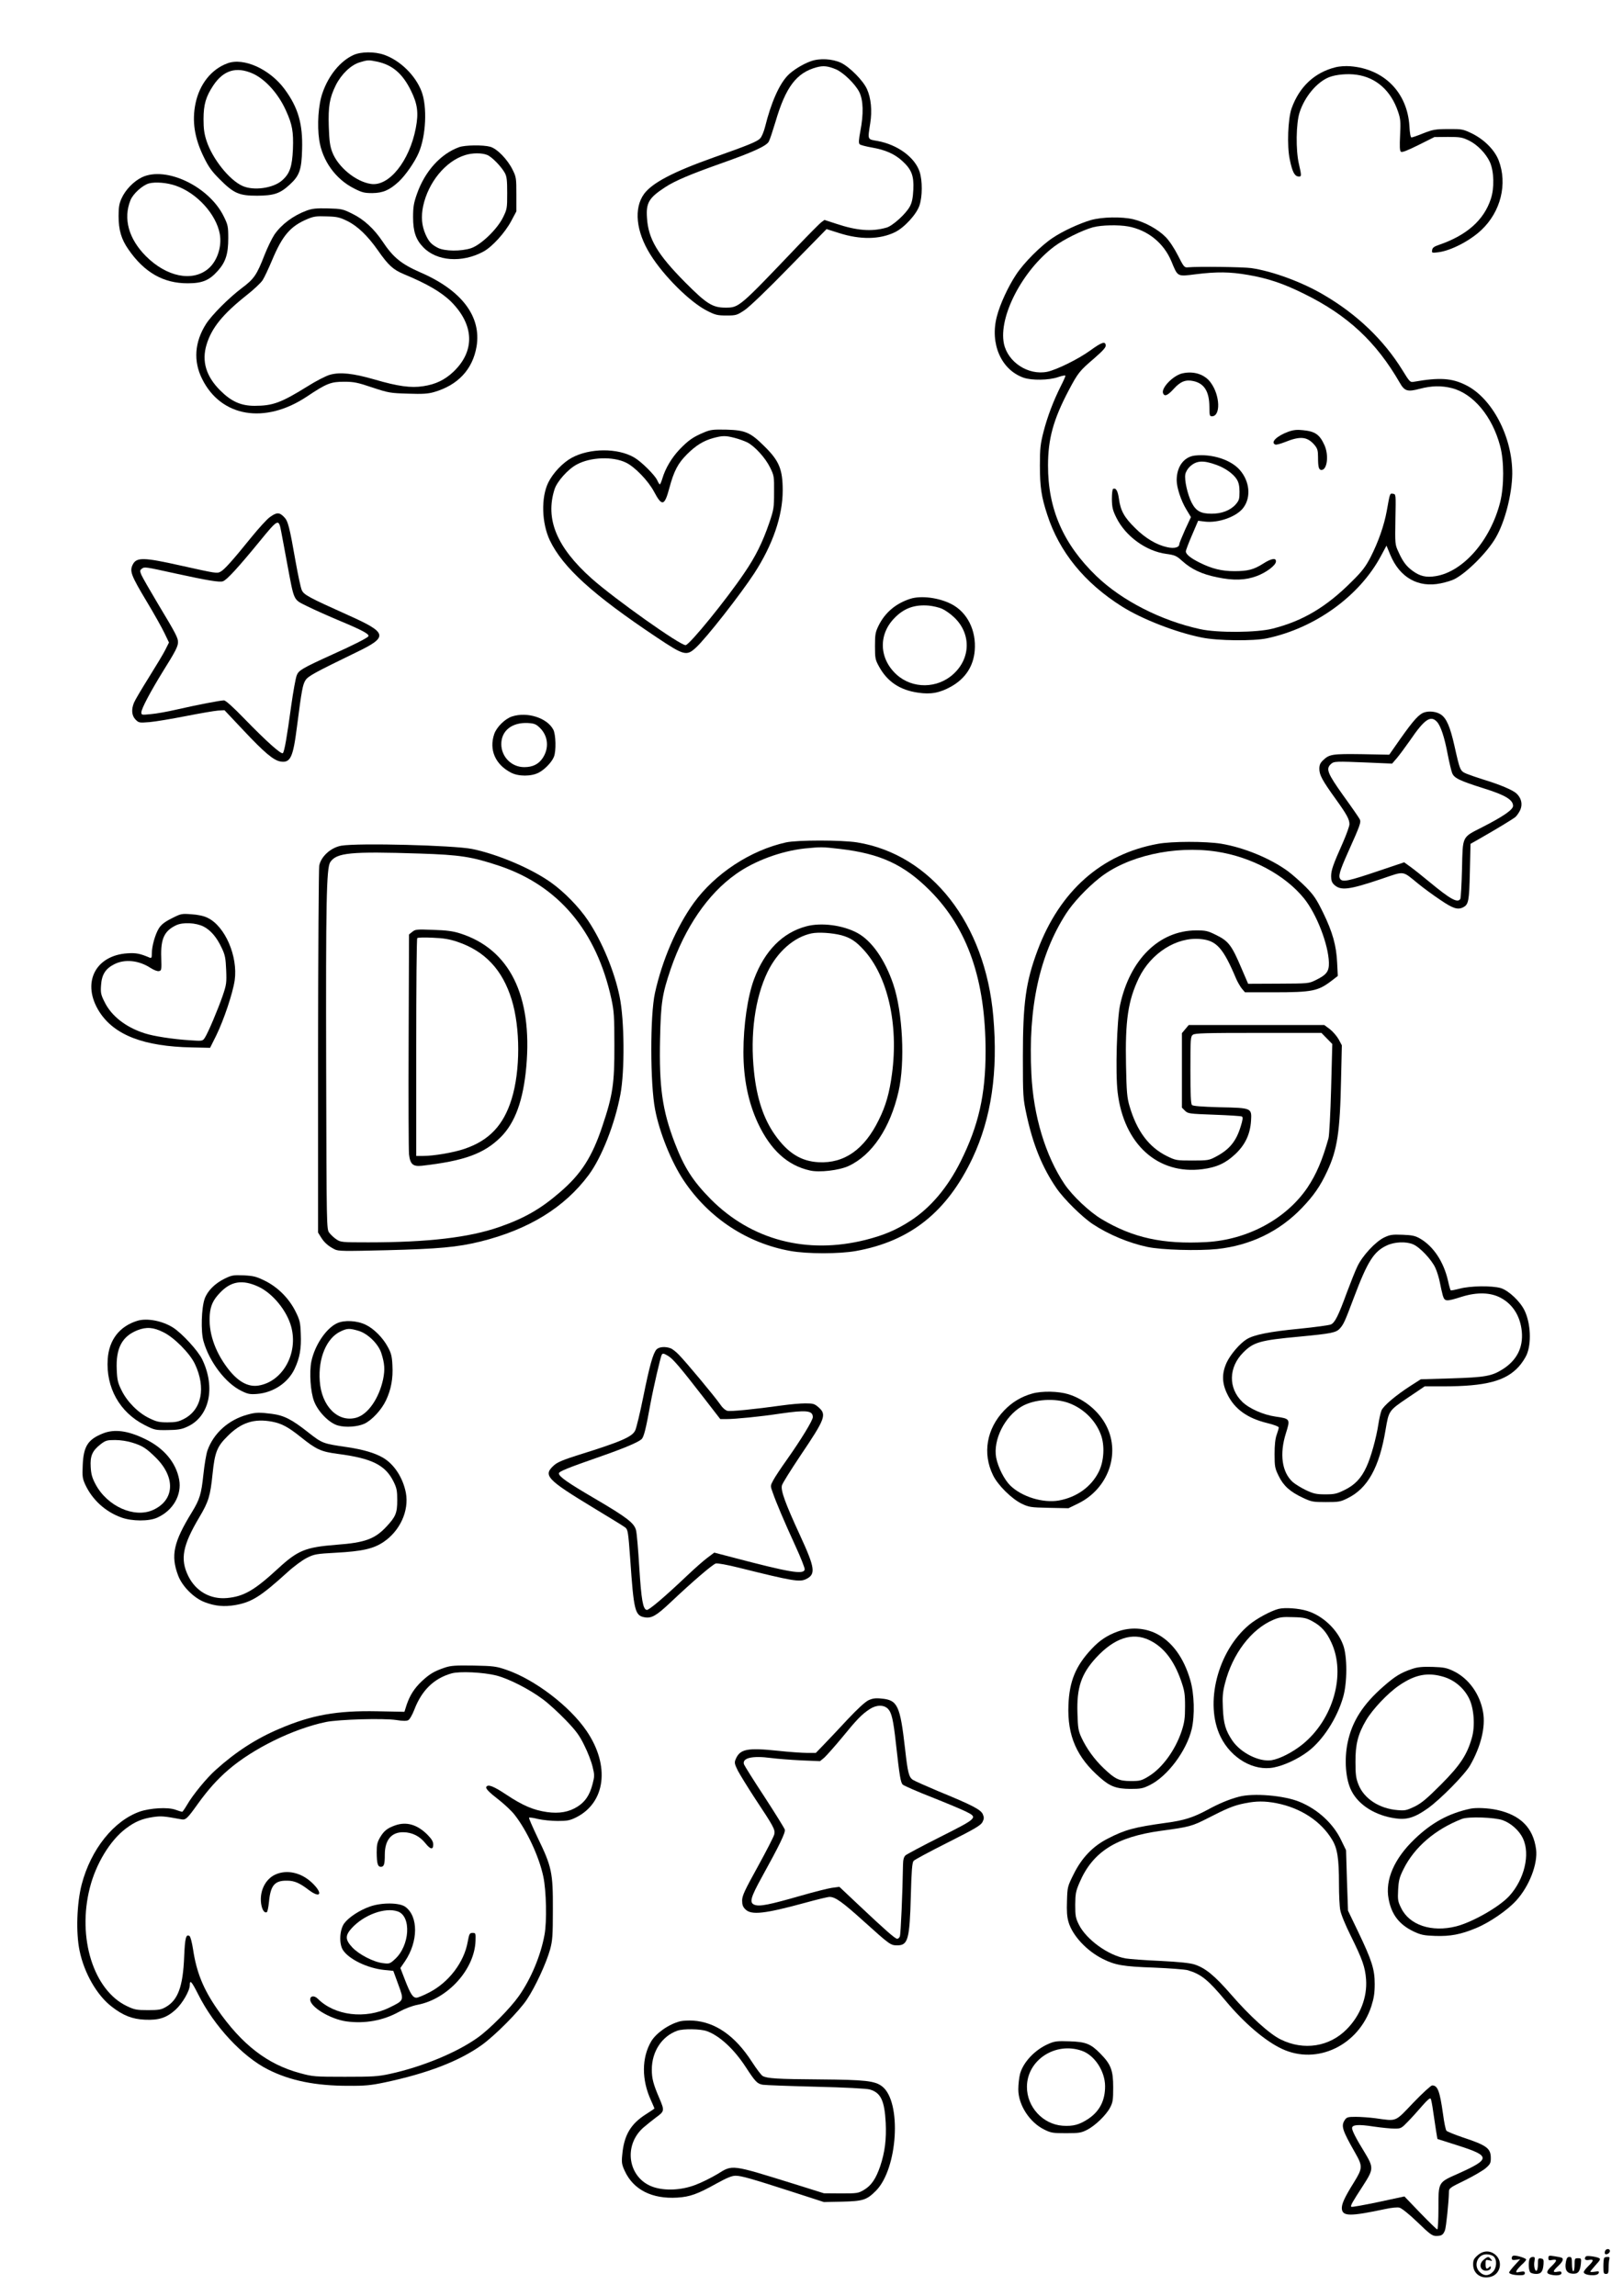 <?xml version="1.0" standalone="no"?>
<!DOCTYPE svg PUBLIC "-//W3C//DTD SVG 20010904//EN"
 "http://www.w3.org/TR/2001/REC-SVG-20010904/DTD/svg10.dtd">
<svg version="1.0" xmlns="http://www.w3.org/2000/svg"
 width="1240pt" height="1754pt" viewBox="0 0 1240 1754"
 preserveAspectRatio="xMidYMid meet">

<g transform="translate(0,1754) scale(0.1,-0.1)"
fill="#000000" stroke="none">
<path d="M2701 17120 c-101 -46 -191 -156 -237 -290 -32 -90 -42 -245 -25
-360 24 -158 125 -299 267 -370 59 -30 77 -35 138 -35 82 1 131 22 202 87 51
47 124 152 153 221 56 130 66 351 22 468 -47 123 -162 236 -285 280 -74 26
-177 25 -235 -1z m181 -51 c116 -25 194 -91 258 -222 50 -101 59 -169 37 -284
-48 -253 -205 -449 -343 -428 -115 17 -251 128 -295 242 -18 47 -23 84 -27
194 -5 159 6 221 54 319 42 83 115 154 183 174 58 18 68 19 133 5z"/>
<path d="M6194 17072 c-60 -21 -139 -70 -176 -109 -66 -69 -127 -208 -173
-393 -9 -35 -25 -75 -37 -87 -23 -25 -93 -53 -353 -145 -310 -110 -471 -194
-534 -279 -80 -110 -62 -287 47 -462 103 -166 306 -367 436 -432 61 -31 78
-35 146 -35 74 0 80 2 139 41 36 24 174 156 343 330 l283 289 95 -30 c162 -52
311 -50 427 6 71 34 166 137 188 205 23 68 23 190 1 257 -37 111 -169 207
-321 235 -80 14 -76 6 -56 137 15 95 6 190 -25 259 -29 65 -131 168 -198 201
-66 31 -164 37 -232 12z m194 -62 c58 -26 146 -112 177 -173 31 -63 34 -166 8
-300 -12 -64 -14 -90 -5 -99 6 -6 48 -17 94 -25 103 -18 173 -49 232 -103 71
-65 89 -113 84 -218 -3 -62 -10 -99 -26 -128 -28 -55 -133 -151 -180 -163
-113 -32 -225 -23 -384 30 l-89 29 -27 -20 c-14 -12 -94 -92 -176 -178 -449
-471 -449 -472 -553 -472 -99 0 -144 28 -309 194 -210 212 -281 330 -291 492
-8 115 15 153 139 234 73 48 188 97 422 180 247 87 353 135 370 169 8 14 30
82 51 151 78 266 160 374 314 416 52 14 86 10 149 -16z"/>
<path d="M1737 17056 c-122 -45 -212 -158 -243 -305 -28 -135 -9 -264 63 -411
37 -76 61 -109 122 -170 108 -108 148 -125 286 -125 128 1 174 16 249 85 74
68 90 113 94 267 6 197 -30 321 -133 461 -113 154 -314 245 -438 198z m192
-77 c96 -42 197 -153 255 -282 49 -107 59 -162 54 -297 -6 -134 -24 -187 -84
-239 -67 -59 -217 -80 -302 -41 -100 45 -228 206 -273 341 -19 57 -24 96 -24
169 0 112 18 172 75 258 78 116 175 145 299 91z"/>
<path d="M10203 17026 c-160 -40 -276 -149 -335 -314 -28 -79 -36 -288 -14
-390 19 -93 36 -126 64 -130 27 -4 27 4 6 95 -25 106 -22 310 5 394 39 121
133 233 227 270 52 20 142 28 209 18 149 -21 262 -121 316 -281 19 -55 21 -77
16 -180 -4 -86 -3 -119 6 -127 9 -7 47 8 134 51 l122 61 103 1 c94 0 110 -3
160 -27 66 -32 131 -100 161 -165 32 -72 35 -199 7 -282 -53 -162 -185 -278
-395 -350 -38 -13 -51 -22 -53 -40 -4 -22 -2 -23 46 -17 95 11 244 88 331 171
147 139 200 352 131 531 -31 80 -111 160 -205 206 -67 32 -75 34 -180 33 -99
0 -118 -4 -190 -32 -44 -18 -85 -32 -91 -32 -7 0 -13 33 -16 88 -16 256 -194
436 -451 456 -35 3 -84 0 -114 -8z"/>
<path d="M3508 16416 c-141 -51 -261 -183 -322 -356 -25 -71 -30 -100 -30
-180 0 -108 21 -170 77 -228 103 -108 297 -122 460 -34 67 36 164 143 212 232
l40 75 0 130 c0 123 -1 133 -29 189 -39 79 -119 161 -171 175 -54 15 -192 13
-237 -3z m215 -60 c36 -15 106 -87 134 -137 15 -28 18 -56 18 -154 0 -116 -1
-123 -32 -186 -45 -91 -168 -209 -244 -235 -77 -25 -201 -24 -254 3 -50 26
-69 47 -94 103 -29 67 -35 134 -18 216 39 181 171 343 320 389 55 18 130 18
170 1z"/>
<path d="M1085 16186 c-63 -30 -127 -96 -156 -161 -18 -39 -23 -68 -23 -135 0
-107 21 -178 75 -255 121 -176 268 -260 454 -259 110 0 164 22 229 95 60 67
80 129 80 250 0 89 -3 102 -34 165 -111 229 -441 387 -625 300z m259 -65 c161
-56 307 -217 335 -367 18 -96 -19 -209 -88 -267 -122 -102 -318 -62 -477 97
-131 132 -174 286 -117 427 19 48 91 114 141 128 49 13 139 6 206 -18z"/>
<path d="M2342 15931 c-102 -38 -192 -105 -246 -184 -19 -29 -53 -99 -75 -155
-59 -152 -80 -183 -174 -253 -100 -76 -228 -204 -273 -274 -87 -137 -98 -283
-30 -419 144 -292 480 -349 801 -135 151 101 183 113 285 113 73 0 103 -6 215
-44 124 -41 137 -43 272 -47 113 -4 153 -1 199 12 183 53 295 173 325 348 38
229 -113 430 -431 567 -145 64 -206 113 -289 238 -63 94 -142 167 -229 209
-72 36 -81 38 -186 41 -90 2 -121 -1 -164 -17z m311 -79 c79 -39 156 -113 234
-224 80 -115 117 -148 198 -182 177 -73 288 -138 361 -210 178 -178 185 -378
17 -537 -65 -61 -135 -95 -229 -109 -94 -15 -194 -1 -372 51 -166 48 -265 58
-342 36 -31 -9 -107 -48 -170 -88 -203 -126 -266 -149 -405 -149 -104 0 -178
33 -263 118 -108 108 -142 223 -104 349 39 129 124 233 305 377 54 42 109 94
123 115 14 21 46 90 73 154 79 188 139 259 270 314 48 20 69 23 147 20 79 -2
100 -7 157 -35z"/>
<path d="M8335 15859 c-86 -25 -215 -84 -292 -136 -89 -59 -219 -188 -280
-281 -61 -92 -123 -226 -147 -320 -54 -207 33 -407 204 -467 62 -22 194 -20
263 4 32 11 57 16 57 10 0 -5 -16 -41 -36 -80 -56 -112 -101 -230 -131 -346
-24 -94 -28 -127 -28 -258 0 -163 11 -239 56 -376 92 -285 285 -522 571 -702
154 -97 411 -197 609 -237 120 -25 396 -28 499 -6 368 78 707 323 870 628 l43
80 29 -70 c72 -174 214 -254 386 -218 39 8 85 22 104 32 96 49 255 209 317
319 70 121 123 332 125 485 2 282 -154 580 -356 679 -107 53 -200 59 -394 25
-30 -6 -33 -3 -89 88 -142 230 -345 425 -597 573 -166 99 -394 183 -558 207
-66 9 -404 13 -484 6 -27 -3 -32 3 -76 90 -29 57 -66 113 -95 142 -58 59 -159
114 -246 135 -90 21 -238 18 -324 -6z m286 -49 c149 -28 271 -127 329 -267 49
-119 43 -116 185 -98 162 20 261 19 400 -5 151 -26 269 -65 430 -145 331 -163
549 -366 729 -678 37 -65 59 -72 153 -47 91 24 168 25 246 5 163 -42 308 -215
368 -441 31 -114 31 -305 1 -428 -73 -292 -282 -533 -493 -567 -72 -12 -120
-1 -176 40 -48 35 -75 70 -109 146 -26 56 -26 60 -23 248 4 192 4 192 -18 195
-25 4 -23 8 -48 -131 -20 -110 -64 -236 -123 -352 -38 -73 -64 -108 -142 -185
-196 -197 -377 -304 -607 -362 -120 -31 -422 -33 -553 -4 -299 65 -599 218
-794 406 -252 243 -370 513 -369 845 0 203 41 351 158 573 71 134 83 149 193
243 71 62 92 86 90 102 -4 32 -31 23 -118 -40 -91 -66 -255 -147 -329 -163
-145 -29 -301 73 -331 215 -42 205 140 557 383 741 71 54 217 126 298 148 64
17 194 20 270 6z"/>
<path d="M9034 14688 c-70 -15 -164 -112 -148 -152 11 -28 36 -17 83 35 50 55
90 71 149 58 83 -18 121 -80 122 -196 0 -65 2 -73 19 -73 68 0 63 159 -8 256
-45 64 -130 92 -217 72z"/>
<path d="M9845 14243 c-89 -32 -142 -83 -101 -99 7 -3 40 6 73 19 118 48 171
42 226 -22 23 -28 27 -42 27 -96 0 -72 6 -95 26 -95 44 0 58 112 23 190 -37
81 -71 105 -165 114 -43 5 -72 2 -109 -11z"/>
<path d="M9128 14060 c-83 -10 -138 -85 -138 -188 0 -56 33 -157 74 -224 l35
-58 -45 -97 c-24 -54 -44 -103 -44 -110 0 -25 -39 -35 -92 -23 -80 17 -167 68
-244 145 -84 82 -113 134 -125 224 -9 62 -22 85 -44 77 -6 -1 -10 -36 -10 -78
1 -64 6 -85 34 -142 70 -142 226 -256 381 -277 66 -9 79 -15 121 -53 72 -65
151 -102 269 -126 124 -26 216 -23 303 10 71 27 141 79 145 108 5 33 -33 28
-98 -14 -71 -45 -116 -57 -220 -57 -96 0 -172 19 -264 65 -69 34 -106 64 -106
86 0 8 21 64 47 124 l47 110 48 -6 c106 -14 251 38 300 109 57 80 45 198 -28
283 -68 80 -214 127 -346 112z m168 -72 c66 -24 129 -69 154 -111 14 -23 20
-50 20 -94 0 -55 -3 -66 -30 -97 -40 -45 -108 -71 -185 -70 -81 0 -118 21
-151 85 -31 62 -56 172 -48 216 3 17 18 43 33 57 51 49 104 52 207 14z"/>
<path d="M5379 14237 c-84 -35 -119 -60 -186 -129 -61 -64 -110 -146 -133
-225 -7 -24 -16 -43 -19 -43 -3 0 -12 14 -20 32 -18 39 -120 141 -175 173
-126 74 -340 73 -478 -2 -69 -38 -143 -116 -179 -189 -56 -114 -51 -309 12
-442 99 -206 327 -414 814 -739 211 -141 230 -146 301 -81 80 73 342 408 447
569 141 217 217 439 217 632 0 162 -27 227 -139 337 -107 107 -147 124 -291
128 -102 2 -121 0 -171 -21z m234 -42 c32 -8 75 -24 96 -34 58 -30 138 -118
174 -191 31 -63 32 -69 31 -190 0 -118 -2 -132 -37 -235 -51 -148 -104 -256
-191 -383 -137 -203 -414 -543 -447 -550 -36 -7 -545 354 -720 510 -266 238
-355 453 -282 681 19 59 102 153 170 189 105 57 276 63 376 14 68 -33 170
-139 214 -222 61 -115 80 -110 117 28 35 131 66 189 135 258 67 67 127 104
201 124 71 19 94 19 163 1z"/>
<path d="M2062 13590 c-23 -16 -87 -87 -144 -157 -139 -172 -205 -246 -233
-260 -27 -15 -35 -13 -301 46 -290 65 -342 66 -371 6 -23 -49 -12 -80 108
-280 56 -93 117 -202 136 -242 l34 -71 -27 -54 c-14 -29 -72 -125 -127 -213
-55 -88 -106 -174 -113 -192 -22 -52 -18 -100 12 -130 25 -25 28 -25 107 -19
45 4 170 25 277 46 107 21 218 40 245 42 l50 3 147 -156 c159 -169 228 -227
281 -236 76 -12 96 30 126 267 36 281 44 321 65 354 21 32 69 58 390 214 245
118 238 148 -64 283 -305 137 -340 156 -355 193 -8 19 -28 113 -45 208 -49
278 -59 319 -91 350 -35 36 -56 35 -107 -2z m87 -114 c5 -28 26 -136 45 -241
55 -293 45 -272 151 -325 50 -25 164 -76 255 -114 170 -71 225 -101 214 -117
-7 -12 -121 -70 -269 -136 -237 -108 -263 -123 -278 -162 -8 -20 -27 -124 -42
-231 -33 -242 -52 -351 -64 -363 -12 -12 -127 91 -293 262 -87 90 -144 141
-157 141 -26 0 -204 -34 -361 -70 -69 -16 -158 -32 -197 -35 -70 -7 -73 -7
-73 13 0 28 68 156 164 312 97 155 116 192 116 225 0 33 -17 66 -153 292 -62
104 -119 203 -127 222 -12 30 -12 35 4 47 21 15 21 15 258 -37 243 -53 337
-69 362 -59 30 11 116 105 275 299 149 182 150 182 170 77z"/>
<path d="M6955 12966 c-110 -35 -193 -105 -242 -204 -25 -51 -28 -68 -28 -157
0 -92 2 -104 30 -155 63 -116 159 -181 298 -201 99 -15 166 -2 253 46 109 61
171 155 181 275 13 154 -57 294 -179 356 -96 49 -231 66 -313 40z m242 -76
c23 -10 65 -39 92 -65 131 -123 129 -312 -5 -434 -122 -112 -312 -114 -433 -5
-134 121 -142 305 -18 432 73 76 154 105 262 96 33 -3 79 -14 102 -24z"/>
<path d="M10885 12099 c-42 -12 -83 -57 -185 -201 l-86 -123 -209 4 c-226 3
-249 0 -297 -47 -21 -20 -28 -35 -28 -65 0 -47 23 -89 126 -232 84 -117 104
-154 104 -191 0 -14 -22 -76 -49 -138 -77 -173 -91 -213 -91 -260 0 -31 6 -48
23 -64 50 -47 112 -40 361 44 183 62 156 65 282 -37 39 -32 114 -87 168 -123
98 -67 134 -78 176 -56 40 21 45 48 50 269 l5 215 60 34 c142 81 262 154 283
171 12 11 29 36 38 56 18 44 7 89 -30 124 -28 26 -127 68 -249 105 -48 15
-106 35 -131 45 -51 22 -51 23 -95 219 -32 140 -59 204 -101 233 -31 22 -86
30 -125 18z m93 -72 c29 -31 58 -117 83 -251 12 -61 27 -125 34 -142 16 -38
54 -57 247 -118 160 -50 218 -86 218 -132 0 -29 -75 -81 -236 -163 -156 -80
-148 -62 -154 -319 -3 -119 -9 -223 -13 -229 -21 -33 -77 -1 -232 127 -50 41
-114 93 -143 114 l-54 39 -196 -66 c-228 -77 -272 -86 -291 -63 -18 21 -6 62
56 201 95 212 104 235 91 258 -6 12 -62 93 -125 180 -121 170 -135 204 -94
241 23 21 37 21 281 11 l186 -8 38 44 c20 24 64 84 98 132 111 163 158 195
206 144z"/>
<path d="M3912 12067 c-53 -17 -118 -81 -136 -134 -41 -120 8 -233 128 -295
57 -30 155 -30 212 0 45 23 100 80 116 121 18 43 15 171 -5 208 -47 89 -199
138 -315 100z m213 -87 c63 -62 72 -154 21 -231 -32 -47 -76 -69 -141 -69 -97
0 -175 79 -175 176 0 102 81 167 203 161 49 -3 62 -8 92 -37z"/>
<path d="M6005 11105 c-271 -60 -542 -238 -705 -463 -131 -182 -241 -437 -296
-687 -38 -172 -37 -694 1 -890 33 -175 125 -403 219 -543 191 -286 484 -479
816 -538 128 -23 372 -23 500 0 416 75 696 299 891 711 143 305 195 657 158
1080 -61 710 -474 1238 -1040 1330 -120 19 -457 19 -544 0z m415 -50 c307 -36
488 -120 686 -319 288 -290 424 -682 424 -1228 0 -330 -53 -565 -191 -841 -99
-198 -229 -352 -381 -451 -109 -71 -203 -111 -344 -147 -450 -113 -873 -2
-1184 311 -138 140 -203 242 -276 433 -94 247 -119 425 -111 792 6 276 16 340
82 535 109 316 283 571 496 722 142 102 346 177 529 197 125 12 134 12 270 -4z"/>
<path d="M6160 10464 c-181 -48 -318 -187 -399 -404 -49 -132 -81 -351 -81
-555 0 -206 37 -385 110 -543 97 -207 227 -325 398 -363 73 -17 223 1 295 34
179 83 318 289 382 569 51 223 32 605 -40 819 -64 189 -165 333 -274 392 -110
60 -276 82 -391 51z m268 -68 c69 -19 111 -46 171 -112 183 -200 267 -567 216
-947 -19 -144 -47 -244 -101 -352 -110 -225 -263 -333 -459 -323 -136 7 -237
71 -335 210 -86 122 -138 278 -159 480 -31 286 7 565 104 765 76 155 202 265
335 293 54 11 157 4 228 -14z"/>
<path d="M8846 11094 c-431 -78 -749 -360 -919 -814 -90 -241 -112 -402 -112
-810 0 -306 1 -319 28 -445 49 -229 121 -405 229 -562 57 -83 198 -222 279
-275 120 -79 274 -143 415 -173 106 -23 389 -31 533 -16 253 27 476 134 648
314 91 95 140 166 193 280 77 164 98 299 106 702 l6 260 -24 45 c-14 25 -44
60 -67 78 l-43 32 -518 0 -518 0 -26 -31 -26 -31 0 -284 0 -285 23 -23 c23
-23 32 -24 224 -31 110 -4 206 -10 212 -14 8 -6 6 -26 -10 -76 -35 -115 -87
-177 -192 -232 -49 -26 -60 -28 -177 -28 -123 0 -127 1 -195 34 -137 68 -229
190 -285 381 -19 65 -23 106 -27 313 -7 340 15 493 98 666 92 190 288 315 470
298 124 -11 174 -67 275 -307 11 -24 30 -57 42 -72 l24 -28 216 0 c300 0 342
9 448 90 l45 35 -5 100 c-6 133 -35 235 -107 383 -51 104 -71 134 -132 196
-40 40 -101 94 -137 121 -136 99 -336 181 -510 210 -119 19 -376 19 -484 -1z
m447 -59 c267 -40 525 -178 671 -359 95 -118 185 -350 189 -488 2 -68 -17 -94
-101 -135 -53 -26 -56 -26 -285 -27 l-231 -1 -52 121 c-73 172 -98 205 -189
250 -68 34 -82 37 -158 37 -280 -2 -503 -220 -579 -568 -25 -113 -37 -521 -19
-669 47 -396 307 -631 648 -587 109 14 178 46 252 116 75 71 112 151 119 251
6 101 8 101 -241 106 -135 4 -202 9 -210 17 -9 9 -12 82 -12 267 0 242 1 256
19 270 17 12 101 14 501 14 l481 0 42 -43 41 -42 -9 -340 c-5 -187 -14 -358
-20 -380 -47 -168 -93 -275 -161 -377 -163 -240 -459 -399 -774 -416 -328 -18
-559 32 -798 175 -93 55 -224 179 -284 268 -145 216 -238 521 -253 842 -26
507 62 909 265 1224 54 84 158 195 255 272 210 168 573 250 893 202z"/>
<path d="M2608 11080 c-80 -14 -155 -82 -169 -152 -4 -24 -8 -664 -9 -1423 l0
-1380 23 -37 c24 -39 54 -66 103 -91 29 -15 70 -15 400 -7 395 10 539 23 714
66 370 92 643 260 828 509 99 134 199 387 242 615 34 178 31 569 -6 747 -39
192 -134 421 -241 581 -68 102 -183 220 -285 292 -151 107 -406 215 -601 255
-141 28 -869 47 -999 25z m597 -60 c311 -10 400 -24 610 -94 452 -152 742
-496 856 -1016 20 -93 23 -133 23 -355 1 -290 -12 -380 -91 -615 -79 -238
-163 -369 -327 -509 -147 -127 -272 -198 -462 -264 -230 -80 -544 -117 -1000
-117 -202 0 -212 1 -244 23 -18 12 -43 35 -54 50 -21 28 -21 29 -24 1255 -3
1272 2 1531 31 1576 48 73 156 83 682 66z"/>
<path d="M3150 10422 l-25 -20 -3 -814 c-2 -447 0 -837 3 -866 9 -76 30 -94
98 -87 324 37 475 92 603 219 110 110 172 282 195 538 48 543 -128 898 -506
1018 -53 17 -103 24 -205 27 -125 5 -137 4 -160 -15z m344 -76 c211 -71 345
-214 415 -441 67 -216 67 -544 0 -760 -62 -201 -172 -317 -361 -381 -81 -28
-234 -54 -315 -54 l-53 0 0 828 c0 456 3 832 8 836 4 5 57 6 117 3 83 -3 129
-11 189 -31z"/>
<path d="M1312 10525 c-54 -27 -79 -47 -98 -76 -28 -45 -54 -136 -54 -192 0
-33 -3 -38 -17 -32 -73 31 -103 37 -168 33 -251 -16 -354 -231 -215 -448 114
-177 339 -264 706 -271 l139 -3 47 94 c58 119 126 321 141 421 26 183 -73 414
-207 478 -27 14 -73 24 -122 27 -76 6 -81 5 -152 -31z m244 -63 c54 -28 100
-82 137 -161 27 -56 31 -79 35 -171 4 -98 2 -112 -27 -197 -36 -104 -111 -282
-136 -320 -17 -26 -17 -26 -119 -19 -126 8 -275 31 -341 53 -144 46 -254 132
-306 239 -28 55 -31 71 -27 127 5 82 34 128 102 162 81 41 189 29 278 -30 22
-14 49 -25 61 -23 21 3 22 7 19 104 -5 142 23 203 113 246 52 25 152 20 211
-10z"/>
<path d="M10575 8087 c-66 -32 -165 -138 -204 -220 -17 -35 -53 -126 -81 -201
-64 -175 -90 -228 -121 -243 -13 -6 -122 -21 -242 -33 -228 -22 -347 -46 -402
-80 -52 -32 -124 -116 -153 -178 -38 -83 -37 -157 5 -242 55 -113 152 -183
303 -220 50 -12 90 -27 90 -34 0 -6 -7 -31 -16 -56 -11 -30 -16 -79 -16 -148
0 -96 3 -109 32 -168 37 -75 86 -119 186 -166 64 -30 76 -32 174 -32 97 0 111
2 165 29 154 75 243 235 291 523 25 147 24 146 170 245 l129 87 141 0 c325 0
478 40 578 151 21 23 47 62 59 88 39 88 32 242 -15 340 -34 71 -123 154 -183
172 -69 19 -233 17 -314 -5 -35 -9 -65 -15 -68 -12 -2 2 -12 35 -20 73 -33
144 -110 261 -212 321 -38 22 -60 27 -136 30 -79 3 -96 0 -140 -21z m221 -52
c51 -21 141 -116 170 -179 14 -30 29 -81 35 -113 6 -32 16 -76 22 -98 15 -48
23 -49 147 -10 116 36 220 33 298 -10 92 -50 148 -141 159 -257 11 -121 -38
-218 -144 -286 -85 -54 -135 -63 -393 -71 l-235 -7 -75 -48 c-114 -73 -211
-155 -225 -190 -7 -17 -18 -65 -24 -106 -16 -104 -57 -253 -91 -325 -39 -86
-89 -139 -168 -177 -59 -29 -76 -33 -147 -33 -68 0 -89 5 -145 31 -36 17 -82
45 -102 62 -84 75 -104 215 -53 375 34 108 32 110 -80 126 -92 13 -201 61
-254 113 -108 105 -105 264 8 377 79 79 127 93 431 121 241 23 278 30 307 62
29 33 37 50 107 236 104 276 152 352 251 398 59 28 147 32 201 9z"/>
<path d="M1715 7772 c-73 -36 -129 -92 -151 -152 -25 -69 -31 -252 -9 -326 45
-158 169 -320 288 -378 50 -25 66 -28 121 -24 124 10 237 85 287 192 39 83 52
154 47 266 -3 88 -7 105 -40 172 -50 100 -135 186 -235 235 -65 32 -86 37
-161 41 -80 3 -92 1 -147 -26z m260 -61 c109 -51 217 -183 250 -306 55 -203
-65 -419 -250 -449 -81 -13 -159 31 -237 134 -99 131 -147 277 -135 411 6 66
26 110 76 162 85 91 173 105 296 48z"/>
<path d="M1050 7451 c-137 -42 -217 -146 -227 -292 -15 -218 91 -407 281 -504
77 -39 82 -40 175 -39 76 1 107 5 148 24 173 75 223 300 117 518 -32 65 -154
198 -222 241 -82 52 -199 74 -272 52z m197 -87 c82 -39 204 -162 242 -243 86
-182 52 -350 -84 -420 -40 -21 -64 -26 -125 -26 -65 0 -85 5 -140 32 -85 41
-169 126 -211 212 -28 56 -34 79 -37 157 -8 165 40 256 159 303 68 26 120 23
196 -15z"/>
<path d="M2575 7432 c-84 -39 -170 -168 -196 -291 -17 -83 -7 -234 21 -306 31
-80 116 -166 182 -184 60 -17 151 -10 203 14 58 28 130 106 164 178 39 82 55
168 49 269 -3 68 -10 93 -34 137 -38 72 -107 141 -169 171 -67 33 -165 38
-220 12z m165 -58 c70 -21 150 -99 173 -169 26 -81 29 -126 14 -201 -32 -148
-117 -270 -207 -294 -139 -37 -264 89 -277 281 -13 176 53 331 162 380 49 23
67 23 135 3z"/>
<path d="M5016 7232 c-27 -30 -53 -124 -101 -361 -25 -124 -53 -240 -62 -258
-23 -49 -109 -86 -436 -188 -108 -34 -157 -54 -182 -76 -89 -79 -62 -108 304
-330 119 -72 227 -138 238 -147 20 -16 23 -34 38 -242 27 -392 36 -431 109
-444 53 -10 91 12 196 111 166 157 324 293 349 300 14 3 87 -10 175 -32 413
-103 465 -111 513 -88 78 37 71 84 -46 338 -111 241 -147 339 -137 378 3 15
68 118 142 229 189 280 201 312 139 367 -32 28 -42 31 -103 31 -37 0 -114 -7
-172 -15 -223 -31 -396 -48 -422 -42 -17 4 -40 25 -59 54 -39 56 -261 323
-314 376 -20 21 -48 43 -62 48 -40 15 -88 11 -107 -9z m91 -51 c36 -23 88 -83
266 -313 l130 -168 46 0 c70 0 261 19 406 41 206 30 255 25 255 -26 0 -25 -88
-169 -198 -325 -45 -63 -92 -134 -104 -157 -23 -43 -23 -43 -4 -95 26 -75 86
-217 173 -407 41 -89 73 -170 71 -180 -8 -41 -116 -22 -557 94 l-134 35 -53
-40 c-30 -22 -95 -80 -146 -128 -177 -168 -300 -273 -317 -270 -29 6 -41 76
-57 327 -8 135 -19 263 -25 283 -14 54 -70 97 -310 238 -214 125 -279 171
-279 195 0 15 67 42 320 130 180 63 284 107 311 131 18 16 33 75 69 274 22
119 77 358 86 372 8 12 16 10 51 -11z"/>
<path d="M7887 6895 c-83 -23 -155 -66 -215 -129 -134 -140 -167 -328 -85
-495 36 -75 141 -179 218 -217 57 -27 68 -29 209 -32 l149 -3 76 37 c225 111
322 375 216 588 -55 113 -169 208 -293 246 -75 23 -200 26 -275 5z m283 -74
c110 -42 200 -131 240 -238 32 -83 25 -205 -15 -285 -57 -115 -168 -195 -305
-220 -122 -21 -282 28 -371 114 -46 45 -94 140 -108 213 -25 135 64 314 194
391 96 56 255 67 365 25z"/>
<path d="M1891 6734 c-144 -39 -259 -141 -306 -274 -9 -25 -23 -107 -31 -183
-16 -151 -28 -190 -87 -287 -141 -229 -164 -332 -106 -485 31 -83 121 -173
204 -204 79 -30 147 -36 231 -22 127 22 195 65 399 250 50 46 117 95 150 111
55 28 73 31 220 39 203 11 287 30 365 82 126 85 196 238 171 375 -22 115 -89
219 -175 269 -62 36 -150 62 -270 80 -192 28 -193 29 -302 114 -125 99 -185
129 -277 141 -95 12 -122 12 -186 -6z m189 -54 c72 -14 121 -40 215 -115 122
-98 157 -114 287 -131 260 -34 362 -85 425 -212 24 -49 28 -69 28 -142 0 -98
-12 -126 -83 -202 -88 -94 -163 -122 -381 -138 -238 -19 -295 -42 -448 -183
-179 -165 -260 -212 -388 -224 -128 -12 -240 52 -297 169 -63 129 -43 233 86
450 70 118 83 162 100 329 17 165 34 209 114 288 104 105 204 137 342 111z"/>
<path d="M788 6591 c-116 -46 -150 -98 -156 -243 -4 -86 -2 -102 20 -150 54
-115 153 -206 276 -250 80 -29 210 -30 273 -1 121 54 189 173 168 290 -24 132
-118 243 -263 312 -130 63 -231 76 -318 42z m223 -71 c78 -24 107 -43 180
-115 152 -151 143 -324 -21 -399 -143 -65 -350 27 -440 196 -26 49 -34 77 -37
132 -5 85 12 124 76 174 38 29 49 32 111 32 40 0 94 -8 131 -20z"/>
<path d="M9768 5250 c-58 -15 -168 -74 -225 -122 -240 -201 -342 -600 -218
-854 81 -166 255 -266 408 -235 78 15 185 65 259 121 114 85 224 255 270 417
32 111 32 311 0 397 -43 118 -156 225 -276 261 -65 20 -170 27 -218 15z m260
-95 c66 -36 107 -81 143 -160 114 -242 16 -589 -220 -780 -76 -61 -174 -111
-237 -121 -94 -14 -234 56 -298 149 -52 77 -68 129 -73 248 -4 86 -2 120 16
190 57 225 201 415 370 486 48 20 69 23 151 20 83 -2 102 -7 148 -32z"/>
<path d="M8539 5077 c-80 -29 -139 -68 -200 -134 -121 -129 -169 -246 -176
-428 -9 -234 63 -400 244 -556 75 -66 123 -83 228 -84 79 0 97 3 149 29 136
67 281 261 321 428 24 104 20 269 -11 374 -50 173 -141 296 -261 356 -90 44
-198 50 -294 15z m243 -66 c108 -52 186 -152 241 -308 27 -78 31 -101 31 -198
0 -91 -5 -123 -26 -188 -49 -147 -149 -284 -254 -347 -53 -32 -65 -35 -134
-35 -91 0 -120 14 -209 99 -71 68 -130 150 -169 234 -23 50 -27 73 -30 182 -7
199 29 304 143 428 139 150 278 196 407 133z"/>
<path d="M3400 4802 c-81 -27 -118 -49 -177 -104 -59 -56 -92 -109 -117 -183
l-16 -51 -208 4 c-308 6 -501 -28 -748 -134 -177 -75 -333 -176 -486 -314 -68
-60 -177 -193 -219 -267 -17 -29 -34 -53 -37 -53 -4 0 -27 7 -52 16 -58 21
-191 13 -271 -14 -200 -70 -375 -289 -445 -557 -37 -143 -45 -369 -16 -506 35
-171 133 -341 245 -427 87 -68 159 -96 254 -100 106 -5 165 14 234 76 52 47
109 145 109 188 0 44 14 29 64 -70 122 -243 339 -477 535 -575 168 -85 362
-124 611 -124 130 -1 175 4 280 26 325 69 566 161 740 285 103 74 285 257 346
349 64 96 147 275 177 382 18 67 21 104 21 306 1 280 -8 325 -116 547 -39 82
-69 150 -66 153 3 3 34 -1 69 -10 35 -8 102 -15 150 -15 73 0 93 4 140 27 226
113 261 395 81 660 -129 190 -397 394 -614 468 -76 26 -97 29 -248 32 -139 2
-174 0 -220 -15z m393 -61 c96 -25 251 -104 354 -181 44 -32 122 -104 175
-159 79 -82 105 -117 142 -193 26 -51 54 -124 63 -162 16 -65 16 -73 0 -135
-22 -84 -56 -134 -114 -171 -66 -42 -140 -55 -234 -42 -103 15 -184 49 -309
132 -99 66 -141 82 -154 61 -8 -13 18 -40 102 -105 40 -32 91 -80 113 -108 95
-121 188 -321 220 -473 23 -107 28 -345 9 -445 -29 -159 -104 -338 -197 -469
-65 -92 -220 -249 -312 -315 -159 -114 -424 -224 -672 -278 -92 -20 -131 -22
-344 -22 -228 0 -245 1 -340 27 -252 67 -448 219 -637 492 -105 152 -157 280
-183 454 -8 52 -20 98 -27 102 -27 17 -35 -13 -41 -158 -9 -227 -47 -331 -140
-384 -36 -21 -55 -24 -137 -24 -86 0 -102 3 -161 31 -254 121 -380 521 -283
902 46 184 155 363 274 453 71 54 127 77 210 89 63 9 81 7 213 -17 35 -7 46 2
128 117 78 108 147 186 234 261 188 162 495 313 745 365 100 20 441 30 538 15
49 -8 79 -8 91 -1 11 5 31 41 46 79 56 148 150 240 284 278 63 18 244 9 344
-16z"/>
<path d="M3018 3596 c-59 -21 -85 -42 -114 -91 -22 -38 -26 -57 -26 -116 1
-85 8 -109 32 -109 24 0 30 19 30 93 0 112 51 173 143 171 66 -1 124 -30 167
-84 38 -48 60 -52 60 -10 0 23 -12 42 -45 76 -78 77 -160 101 -247 70z"/>
<path d="M2104 3221 c-77 -35 -122 -127 -109 -222 7 -48 26 -76 44 -65 5 3 12
39 16 78 12 127 44 164 139 162 55 0 96 -18 165 -71 90 -68 111 -28 27 53 -83
80 -193 105 -282 65z"/>
<path d="M2828 2977 c-79 -27 -164 -83 -198 -129 -35 -48 -41 -153 -11 -202
44 -71 188 -141 317 -154 l69 -7 38 -104 c45 -123 45 -121 -67 -176 -185 -91
-419 -62 -548 67 -27 27 -58 23 -58 -6 0 -57 154 -150 277 -167 140 -19 280 6
401 73 46 25 101 46 143 54 229 44 434 269 442 487 2 60 1 62 -22 62 -23 0
-26 -6 -38 -70 -28 -155 -144 -307 -292 -384 -44 -23 -88 -41 -99 -41 -28 0
-46 28 -88 136 l-35 91 35 51 c102 151 103 343 3 416 -44 33 -180 34 -269 3z
m211 -38 c106 -37 92 -262 -22 -365 -38 -35 -43 -36 -91 -30 -71 8 -184 66
-235 121 -54 58 -55 90 -4 146 93 102 255 162 352 128z"/>
<path d="M10790 4792 c-88 -30 -130 -55 -221 -135 -156 -136 -240 -268 -273
-429 -27 -131 -15 -283 30 -369 55 -108 183 -188 335 -209 87 -13 148 6 247
76 97 69 283 258 324 329 82 143 119 293 99 406 -24 139 -110 258 -226 314
-52 25 -74 29 -160 32 -77 2 -113 -1 -155 -15z m243 -62 c83 -26 155 -88 193
-168 36 -76 45 -210 19 -298 -37 -130 -90 -209 -235 -355 -109 -109 -148 -142
-202 -169 -61 -29 -74 -32 -130 -27 -140 11 -257 88 -299 195 -19 47 -23 78
-23 172 -1 134 19 214 81 319 50 85 167 208 252 266 124 85 221 103 344 65z"/>
<path d="M6635 4552 c-25 -12 -85 -67 -160 -147 -66 -71 -147 -157 -181 -192
l-61 -63 -68 0 c-37 0 -136 7 -219 16 -239 25 -293 14 -326 -66 -10 -24 -8
-35 18 -87 17 -32 75 -126 129 -209 144 -217 156 -239 149 -275 -3 -16 -60
-127 -126 -247 -101 -183 -120 -223 -120 -260 0 -32 6 -49 25 -67 45 -46 148
-34 456 50 90 25 174 45 187 45 44 0 98 -39 262 -187 200 -180 204 -183 256
-183 81 0 94 45 103 381 5 189 10 251 21 264 7 9 125 72 262 141 207 104 250
130 264 155 13 26 13 36 3 60 -14 35 -81 70 -342 177 -92 39 -178 77 -192 86
-31 20 -40 56 -60 236 -38 333 -57 374 -181 385 -45 5 -68 1 -99 -13z m149
-65 c28 -29 41 -83 61 -265 28 -251 36 -300 53 -315 10 -8 109 -52 222 -96
113 -45 230 -94 260 -109 93 -46 89 -50 -193 -192 -137 -69 -257 -133 -268
-142 -14 -13 -19 -32 -20 -75 -3 -203 -17 -531 -24 -545 -4 -10 -13 -18 -20
-18 -16 0 -93 68 -286 250 l-156 147 -59 -8 c-32 -5 -135 -31 -229 -58 -251
-72 -321 -86 -361 -71 -40 16 -30 54 56 210 136 246 182 341 176 364 -3 11
-73 124 -155 250 -83 126 -153 238 -157 249 -15 49 65 67 207 48 46 -6 149
-14 229 -18 l145 -6 33 27 c17 16 79 85 136 154 112 137 149 176 210 216 51
34 108 35 140 3z"/>
<path d="M9465 3815 c-76 -20 -152 -52 -240 -100 -108 -58 -179 -81 -315 -99
-246 -34 -315 -53 -445 -120 -115 -58 -200 -147 -262 -272 -47 -94 -48 -99
-51 -204 -3 -78 0 -123 12 -163 30 -102 138 -219 262 -281 94 -47 156 -58 389
-66 121 -5 238 -14 260 -20 103 -31 154 -72 291 -236 142 -170 302 -306 429
-365 267 -125 584 26 682 325 20 63 26 101 26 171 0 111 -21 179 -128 402
l-76 158 -8 231 -7 231 -36 74 c-60 128 -180 239 -321 296 -117 48 -353 68
-462 38z m287 -49 c185 -36 340 -137 425 -278 41 -67 53 -143 53 -339 0 -81 4
-171 10 -200 5 -31 40 -116 80 -196 89 -180 110 -239 117 -333 10 -136 -44
-276 -147 -380 -132 -135 -329 -166 -505 -79 -85 41 -237 179 -379 343 -127
146 -197 203 -280 230 -33 11 -120 20 -260 27 -116 5 -236 14 -266 19 -133 23
-301 145 -357 258 -25 50 -28 68 -28 152 1 84 4 103 33 170 100 234 280 348
622 395 217 29 238 35 359 97 146 75 199 97 281 113 87 18 154 18 242 1z"/>
<path d="M11235 3724 c-165 -35 -296 -106 -428 -233 -155 -149 -225 -310 -198
-455 22 -121 81 -197 191 -250 56 -26 78 -31 165 -34 115 -4 196 11 313 60
104 43 239 136 307 211 99 109 165 280 151 390 -22 166 -120 263 -301 302 -66
14 -156 18 -200 9z m246 -88 c64 -23 127 -80 155 -140 56 -121 11 -311 -104
-438 -75 -83 -281 -201 -407 -233 -186 -47 -357 9 -420 140 -25 50 -27 63 -23
140 4 71 10 95 41 157 83 168 243 305 447 384 49 19 249 12 311 -10z"/>
<path d="M5197 2100 c-87 -22 -184 -90 -222 -154 -73 -125 -74 -293 -1 -451
14 -32 26 -59 26 -61 0 -2 -30 -22 -66 -45 -116 -74 -167 -160 -180 -310 -6
-58 -3 -74 19 -122 66 -144 209 -216 402 -204 96 6 155 27 298 107 80 44 118
60 147 60 44 0 121 -22 440 -125 l235 -76 140 3 c159 4 187 13 256 82 169 168
200 683 48 799 -56 42 -126 50 -479 53 -322 2 -398 7 -433 26 -10 5 -48 55
-84 111 -127 196 -277 301 -448 312 -33 2 -77 0 -98 -5z m202 -75 c96 -33 209
-137 298 -274 74 -113 88 -129 132 -136 20 -3 203 -10 406 -15 216 -5 387 -14
410 -21 84 -24 113 -84 122 -254 6 -126 -6 -224 -42 -332 -33 -96 -68 -148
-124 -181 -44 -26 -52 -27 -176 -27 l-130 1 -220 69 c-496 154 -475 151 -595
77 -47 -28 -123 -66 -170 -83 -106 -40 -230 -45 -319 -15 -193 66 -233 318
-73 456 26 22 67 55 91 73 69 50 69 53 29 148 -47 109 -58 152 -58 220 0 138
77 255 195 297 45 16 176 14 224 -3z"/>
<path d="M8012 1928 c-105 -45 -195 -141 -219 -231 -7 -28 -13 -81 -13 -117 0
-119 86 -252 198 -307 52 -26 67 -28 167 -28 97 0 116 3 159 25 62 31 146 112
177 170 21 40 24 58 24 155 0 131 -17 176 -99 259 -73 74 -110 89 -236 93 -92
3 -112 1 -158 -19z m255 -54 c96 -34 175 -155 176 -268 1 -110 -41 -192 -126
-250 -71 -47 -117 -59 -198 -54 -152 11 -274 144 -273 298 1 204 218 346 421
274z"/>
<path d="M10798 1478 c-143 -150 -123 -142 -288 -119 -46 6 -115 11 -152 11
-58 0 -69 -3 -82 -22 -32 -46 -22 -78 76 -250 60 -105 60 -119 -8 -229 -73
-117 -95 -167 -92 -202 6 -58 64 -58 333 -1 47 10 92 15 108 10 16 -4 75 -51
137 -111 94 -91 113 -105 142 -105 42 0 54 8 68 44 9 26 29 218 30 291 0 29 6
34 120 89 65 32 137 74 160 93 35 30 40 40 40 77 0 76 -30 98 -217 160 -61 21
-116 43 -122 50 -6 7 -18 64 -26 127 -25 177 -41 219 -83 219 -9 0 -74 -59
-144 -132z m151 -63 c7 -44 16 -110 22 -147 l11 -67 157 -50 c251 -80 251
-103 1 -215 -153 -68 -150 -62 -150 -262 0 -90 -4 -164 -9 -164 -5 0 -63 57
-130 126 l-121 126 -200 -43 c-110 -23 -203 -40 -206 -36 -8 7 7 34 89 160 83
129 84 138 9 262 -62 100 -92 160 -92 179 0 26 48 30 164 12 61 -9 134 -16
161 -16 48 0 53 3 101 53 28 28 77 83 109 120 41 47 61 64 66 55 4 -7 12 -49
18 -93z"/>
<path d="M12263 345 c-3 -9 -3 -18 0 -22 10 -10 37 6 37 22 0 20 -29 20 -37 0z"/>
<path d="M11288 311 c-27 -24 -33 -36 -33 -69 0 -73 66 -116 140 -92 67 22 87
110 36 161 -41 40 -98 41 -143 0z m124 -8 c27 -25 24 -88 -7 -118 -31 -32 -69
-32 -100 0 -50 49 -17 135 52 135 20 0 45 -7 55 -17z"/>
<path d="M11334 277 c-44 -38 -19 -94 35 -80 12 3 21 12 21 21 0 12 -3 13 -12
4 -20 -20 -28 -14 -28 23 0 34 1 35 28 29 24 -7 26 -6 13 9 -18 22 -25 21 -57
-6z"/>
<path d="M11550 292 c0 -15 6 -18 33 -14 l32 5 -42 -46 c-24 -26 -43 -51 -43
-56 0 -11 36 -21 83 -21 27 0 37 4 37 16 0 13 -7 15 -36 10 -32 -7 -34 -5 -26
11 6 10 24 30 41 46 17 15 31 31 31 37 0 9 -62 30 -92 30 -11 0 -18 -8 -18
-18z"/>
<path d="M11830 291 c0 -17 4 -20 30 -14 39 7 38 -5 -5 -47 -41 -39 -44 -55
-12 -64 44 -12 87 -7 87 10 0 13 -7 15 -30 11 -39 -8 -38 4 5 44 34 32 43 53
28 62 -5 3 -29 8 -55 12 -44 7 -48 6 -48 -14z"/>
<path d="M12117 304 c-18 -19 -6 -33 23 -27 39 7 38 -5 -5 -47 -19 -19 -35
-39 -35 -46 0 -26 104 -34 114 -8 5 14 1 16 -29 11 -19 -3 -35 -3 -35 0 0 3
19 26 41 51 32 34 39 46 28 52 -22 12 -94 22 -102 14z"/>
<path d="M11686 284 c-10 -27 -7 -89 6 -102 7 -7 27 -12 45 -12 38 0 52 20 56
77 2 33 -1 38 -20 41 -21 3 -23 -1 -23 -42 0 -25 -4 -48 -10 -51 -13 -8 -24
39 -16 75 4 25 2 30 -13 30 -10 0 -22 -7 -25 -16z"/>
<path d="M11964 263 c-11 -57 5 -87 47 -91 44 -4 60 13 67 73 4 43 4 45 -22
45 -25 0 -26 -3 -26 -50 0 -27 -4 -50 -10 -50 -5 0 -10 25 -10 55 0 48 -3 55
-20 55 -14 0 -21 -9 -26 -37z"/>
<path d="M12257 293 c-4 -3 -7 -33 -7 -65 0 -51 2 -58 20 -58 17 0 20 7 20 49
0 27 3 56 6 65 4 11 0 16 -13 16 -11 0 -23 -3 -26 -7z"/>
</g>
</svg>
